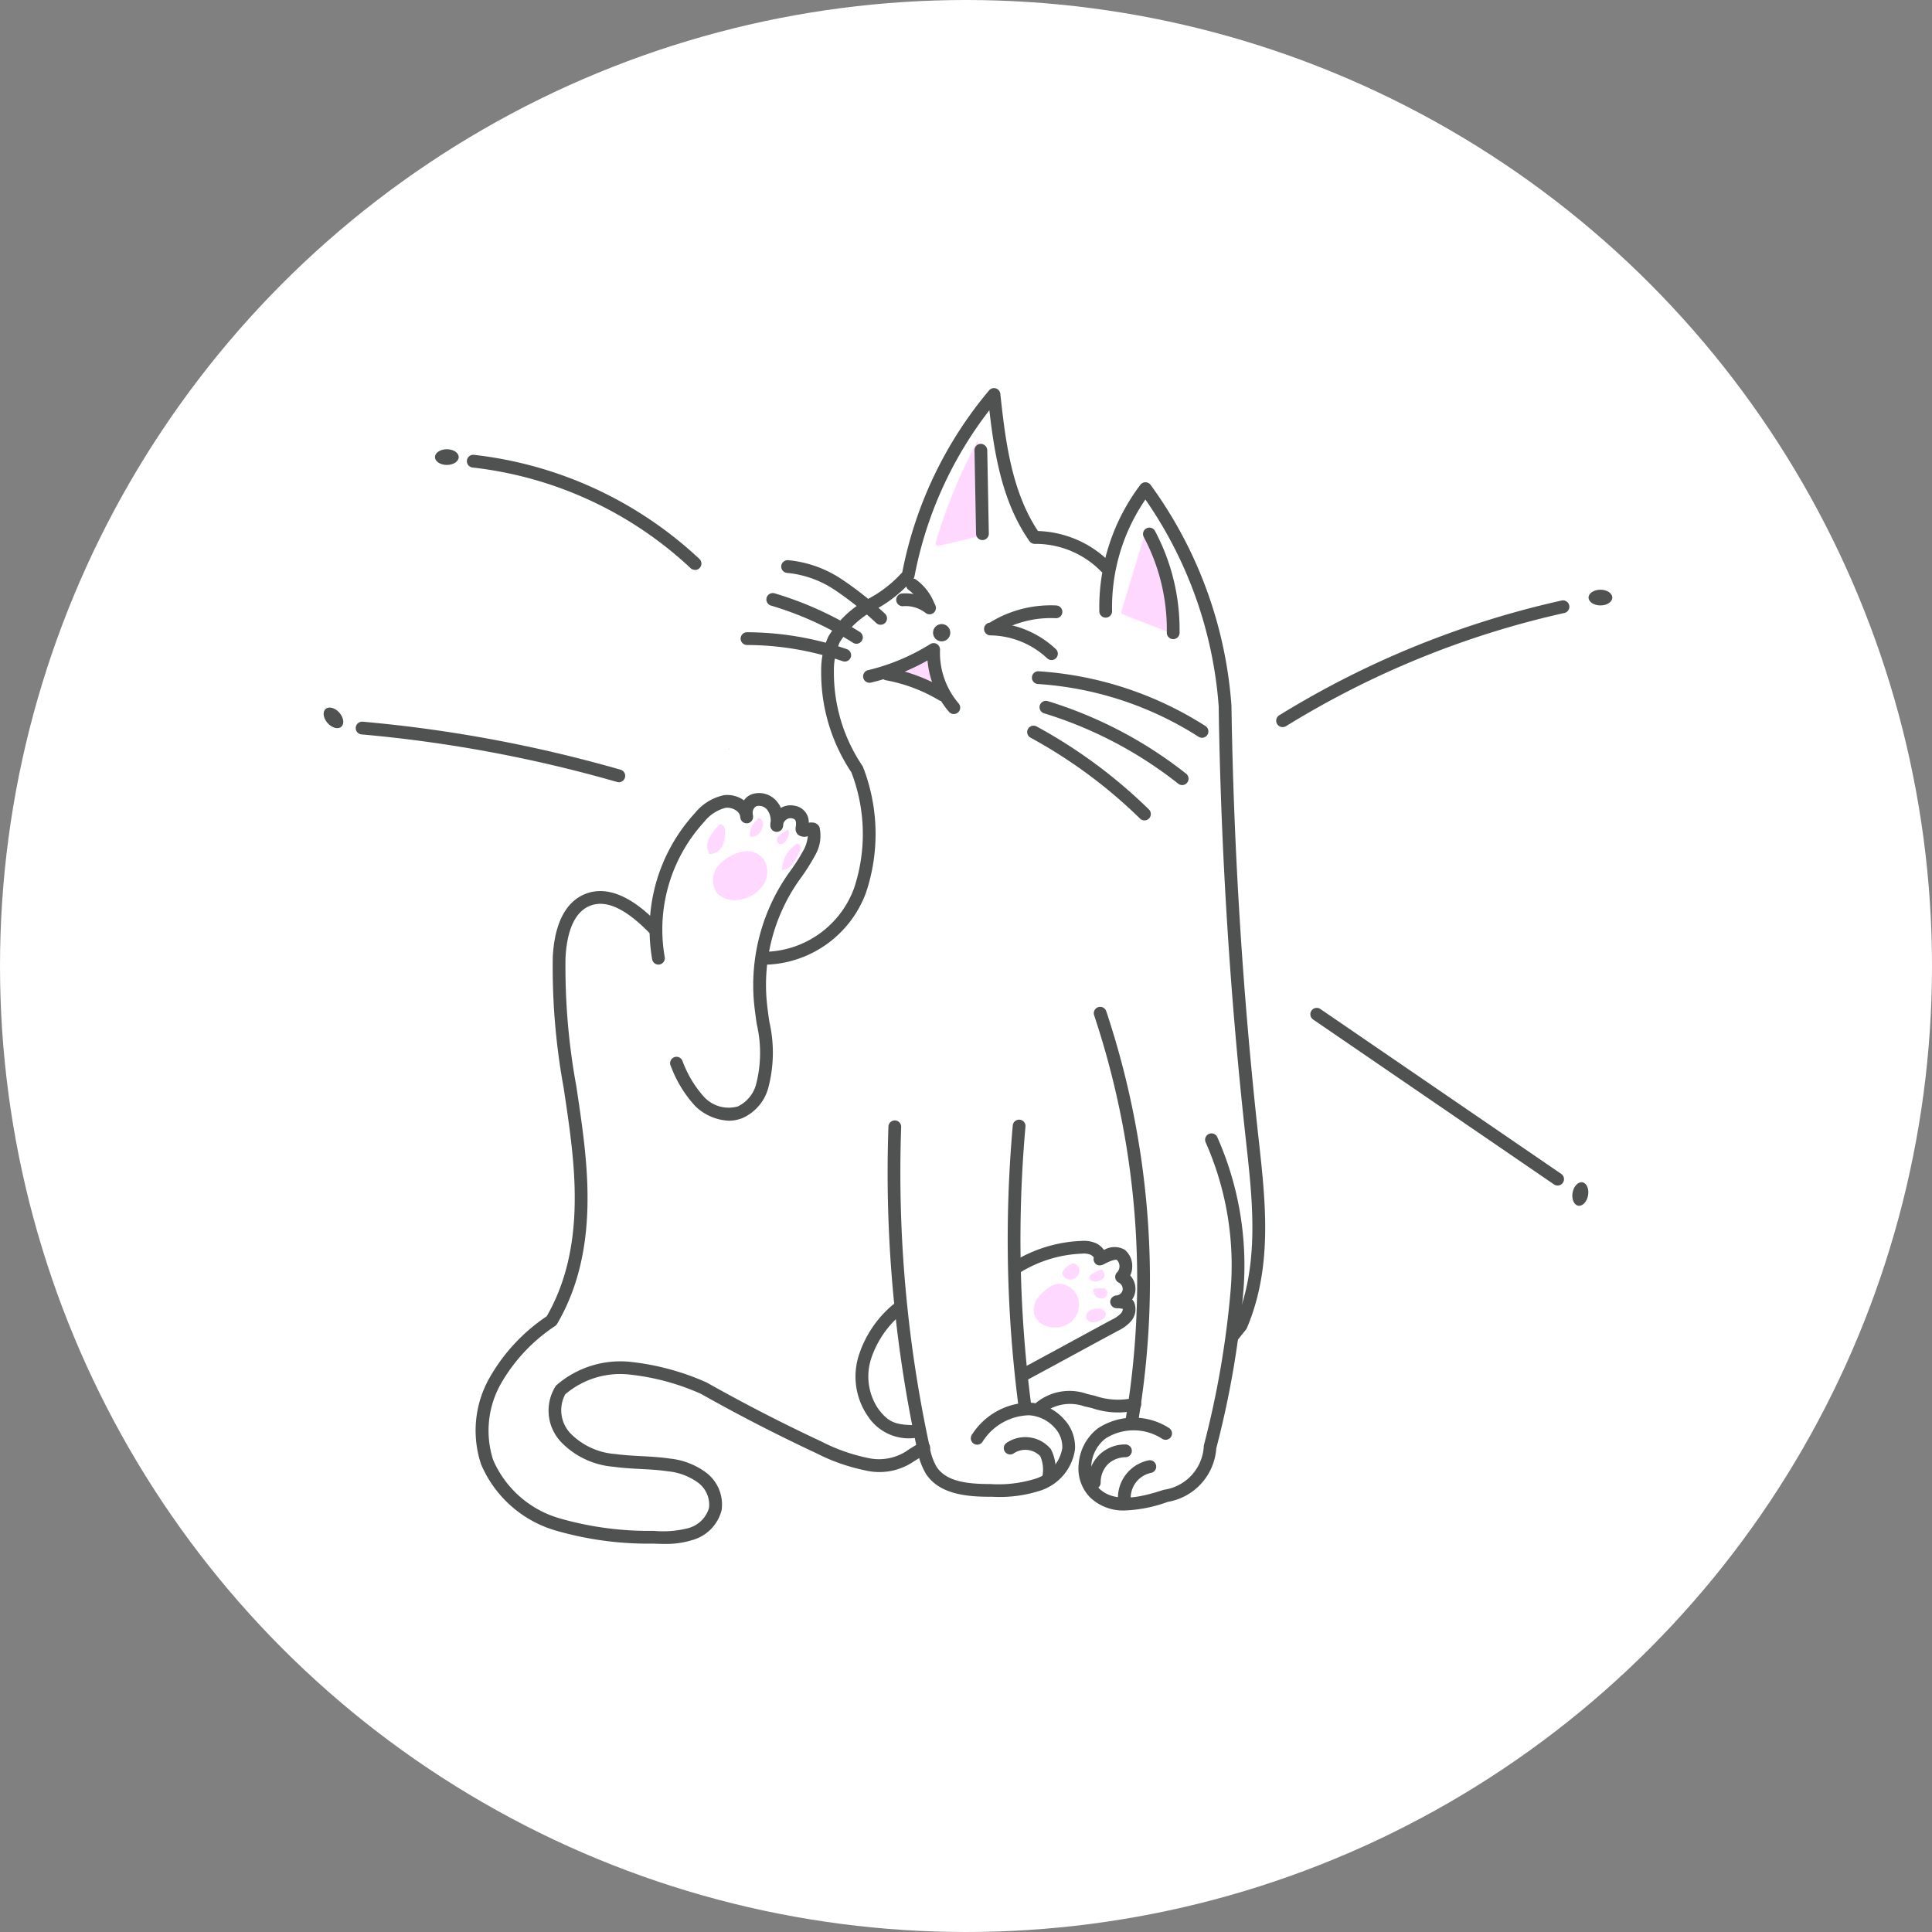 <svg xmlns="http://www.w3.org/2000/svg" width="116" height="116" viewBox="0 0 116 116">
  <rect x="0" y="0" width="116" height="116" fill="#808080" stroke="none"/>
  <g id="グループ_275" data-name="グループ 275" transform="translate(-759 -1708)">
    <circle id="楕円形_13" data-name="楕円形 13" cx="58" cy="58" r="58" transform="translate(759 1708)" fill="#fff"/>
    <g id="グループ_102" data-name="グループ 102" transform="translate(735.035 1455.948)">
      <path id="パス_783" data-name="パス 783" d="M74.622,309.492a6.285,6.285,0,0,0,3.865-4.45,15.173,15.173,0,0,0,.087-6.1,7.659,7.659,0,0,1-1.775-6.935,7.535,7.535,0,0,1,4.724-5.139,21.568,21.568,0,0,1,5.049-10.828,19.562,19.562,0,0,0,2.689,8.6,4.643,4.643,0,0,1,3.784,1.638.7.7,0,0,1,.546.4,27.934,27.934,0,0,1,2.054-5.349,58.482,58.482,0,0,1,4.381,9.123l1.262,18.956c.3,4.533.6,9.067,1,13.692a14.078,14.078,0,0,1-1.075,8.858,25.559,25.559,0,0,1-2.026,8.254,2.751,2.751,0,0,1-1.522,1.678,13.773,13.773,0,0,0-2.243.428,4.04,4.04,0,0,1-2.254-.031,1.774,1.774,0,0,1-1.226-1.7,2.63,2.63,0,0,1,.816-1.95,3.894,3.894,0,0,1,2.039-.885,1.855,1.855,0,0,0,.174-.6.625.625,0,0,0-.24-.555.927.927,0,0,0-.427-.115l-1.961-.2a5.754,5.754,0,0,0-2.113.049,1.454,1.454,0,0,0-.813.542,4.3,4.3,0,0,1,1.3,1.226,2.087,2.087,0,0,1,.293,1.721,2.9,2.9,0,0,1-2.209,1.619,10.852,10.852,0,0,1-4.346.224c-.611-.093-1.309-.321-1.478-.912a8.6,8.6,0,0,1-1-1.573,4.789,4.789,0,0,1-4.3.7l-6.766-3.356a22.459,22.459,0,0,0-4.248-1.755,6.183,6.183,0,0,0-4.447.257,1.758,1.758,0,0,0-1.946,1.157,2.44,2.44,0,0,0,.5,2.314,4.661,4.661,0,0,0,2.191,1.318q2.337.34,4.655.8a2.848,2.848,0,0,1,1.871.909,1.744,1.744,0,0,1-.134,2.018,2.754,2.754,0,0,1-1.884.951,5.972,5.972,0,0,1-2.533-.389A11.459,11.459,0,0,1,58.9,343a6.2,6.2,0,0,1-3.233-4.961,9.659,9.659,0,0,1,4.4-6.5,15.662,15.662,0,0,0,1.36-10.881,30.35,30.35,0,0,1-.068-14.007,3.758,3.758,0,0,1,2.845-.512,3.693,3.693,0,0,1,1.015.664,7.057,7.057,0,0,1,1.236,1.2,7.052,7.052,0,0,1,.935-4.074,11.924,11.924,0,0,1,2.744-3.209A2.779,2.779,0,0,1,71.39,300a.987.987,0,0,1,1.183.864.665.665,0,0,1,.717-.508c.32.044.577.362.715,1.056a.558.558,0,0,1,.815-.266.919.919,0,0,1,.365.874,2.9,2.9,0,0,1-.322.938,26.75,26.75,0,0,0-2.16,6.877A17.425,17.425,0,0,0,74.622,309.492Z" transform="translate(-2.926 -0.16)" fill="#fff"/>
      <path id="パス_784" data-name="パス 784" d="M107.407,286.77l-1.415,4.67a.144.144,0,0,0,.087.17l2.664,1.04a.147.147,0,0,0,.2-.146,20.743,20.743,0,0,0-1.046-5.276" transform="translate(-14.701 -2.671)" fill="#fed8ff"/>
      <path id="パス_785" data-name="パス 785" d="M94.11,281.207c.176-.782,0-.882-.157-1.724a33.3,33.3,0,0,0-2.513,6.094.166.166,0,0,0,.192.211c.925-.211,1.619-.395,2.565-.607a.16.16,0,0,0,.12-.2C93.852,283.306,94.285,281.459,94.11,281.207Z" transform="translate(-11.295 -0.966)" fill="#fed8ff"/>
      <path id="パス_786" data-name="パス 786" d="M73.589,296.6" transform="translate(-7.12 -4.97)" fill="#fed8ff"/>
      <path id="パス_787" data-name="パス 787" d="M75.29,303.651a.047.047,0,0,0-.08-.021C75.188,303.659,75.217,303.707,75.29,303.651Z" transform="translate(-7.498 -6.613)" fill="#fed8ff"/>
      <path id="パス_788" data-name="パス 788" d="M74.306,309.546a3.023,3.023,0,0,0-.639.8,1.024,1.024,0,0,0,0,.98.842.842,0,0,0,.745-.433,1.669,1.669,0,0,0,.2-.874.6.6,0,0,0-.072-.33C74.478,309.59,74.335,309.517,74.306,309.546Z" transform="translate(-7.11 -7.999)" fill="#fed8ff"/>
      <path id="パス_789" data-name="パス 789" d="M77.356,309.143a1.11,1.11,0,0,0-.473,1.031.6.6,0,0,0,.5-.146.866.866,0,0,0,.26-.465.558.558,0,0,0,0-.293.283.283,0,0,0-.2-.2C77.343,309.057,77.231,309.12,77.356,309.143Z" transform="translate(-7.889 -7.889)" fill="#fed8ff"/>
      <path id="パス_790" data-name="パス 790" d="M79.639,309.949a1.5,1.5,0,0,1-.326.223.683.683,0,0,0-.283.27.283.283,0,0,0,.077.355.291.291,0,0,0,.325-.044.848.848,0,0,0,.2-.285.682.682,0,0,0,.1-.3C79.728,310.058,79.662,309.943,79.639,309.949Z" transform="translate(-8.386 -8.095)" fill="#fed8ff"/>
      <path id="パス_791" data-name="パス 791" d="M80.251,311.1a1.9,1.9,0,0,0-.864,1.55,1,1,0,0,0,.662-.386,2.859,2.859,0,0,0,.379-.687.72.72,0,0,0,.077-.267.252.252,0,0,0-.121-.236C80.3,311.034,80.178,311.079,80.251,311.1Z" transform="translate(-8.477 -8.354)" fill="#fed8ff"/>
      <path id="パス_792" data-name="パス 792" d="M75.8,311.667a2.693,2.693,0,0,0-1.511.872,1.339,1.339,0,0,0-.047,1.641,1.515,1.515,0,0,0,1.481.35,2.056,2.056,0,0,0,1.294-.868,1.43,1.43,0,0,0,.02-1.513A1.265,1.265,0,0,0,75.8,311.667Z" transform="translate(-7.212 -8.491)" fill="#fed8ff"/>
      <path id="パス_793" data-name="パス 793" d="M100.124,345.732a2.9,2.9,0,0,0-.779.715,1.14,1.14,0,0,0-.171,1.01,1.126,1.126,0,0,0,.625.606,1.533,1.533,0,0,0,1.481-.149,1.382,1.382,0,0,0,.541-1.369,1.261,1.261,0,0,0-1.079-.977A1.013,1.013,0,0,0,100.124,345.732Z" transform="translate(-13.094 -16.429)" fill="#fed8ff"/>
      <path id="パス_794" data-name="パス 794" d="M102.014,343.961a1.059,1.059,0,0,0-.666.576.51.51,0,0,0,.487.4.564.564,0,0,0,.519-.377.478.478,0,0,0-.057-.44C102.2,344,102.025,343.941,102.014,343.961Z" transform="translate(-13.615 -16.052)" fill="#fed8ff"/>
      <path id="パス_795" data-name="パス 795" d="M104.255,344.426a2.832,2.832,0,0,0-.606.277.321.321,0,0,0-.157.161.223.223,0,0,0,.115.244.482.482,0,0,0,.283.044.658.658,0,0,0,.371-.13.344.344,0,0,0,.125-.354C104.345,344.54,104.186,344.457,104.255,344.426Z" transform="translate(-14.115 -16.162)" fill="#fed8ff"/>
      <path id="パス_796" data-name="パス 796" d="M104.452,345.923a1.591,1.591,0,0,0-.672.039.634.634,0,0,0,.17.43.451.451,0,0,0,.435.123.35.35,0,0,0,.247-.359C104.613,346,104.443,345.873,104.452,345.923Z" transform="translate(-14.184 -16.508)" fill="#fed8ff"/>
      <path id="パス_797" data-name="パス 797" d="M104.089,347.518a1.236,1.236,0,0,0-.6.083.422.422,0,0,0-.235.5.4.4,0,0,0,.344.224.978.978,0,0,0,.421-.081.831.831,0,0,0,.282-.158.334.334,0,0,0,.113-.291.342.342,0,0,0-.176-.225C104.154,347.524,104.056,347.5,104.089,347.518Z" transform="translate(-14.057 -16.884)" fill="#fed8ff"/>
      <path id="パス_798" data-name="パス 798" d="M87.87,297.451l3.036,1.1-.451-2.213-2.586,1.117" transform="translate(-10.462 -4.909)" fill="#ffdbff"/>
      <path id="パス_799" data-name="パス 799" d="M78.2,309.965c-.068,0-.136,0-.2,0a.382.382,0,0,1-.366-.4.391.391,0,0,1,.4-.367,5.824,5.824,0,0,0,5.276-3.819,10.322,10.322,0,0,0-.163-6.958,10.756,10.756,0,0,1-1.813-6.055,4.832,4.832,0,0,1,.434-2.1,6.208,6.208,0,0,1,2.492-2.311,7.442,7.442,0,0,0,1.944-1.542,24.085,24.085,0,0,1,5.213-10.923.383.383,0,0,1,.673.205c.3,2.732.649,5.819,2.261,8.24a6.378,6.378,0,0,1,4.33,1.883.383.383,0,0,1-.526.557,5.509,5.509,0,0,0-3.979-1.668.391.391,0,0,1-.336-.162c-1.635-2.338-2.1-5.21-2.408-7.861a23.452,23.452,0,0,0-4.493,9.964.387.387,0,0,1-.07.157,7.84,7.84,0,0,1-2.2,1.8,5.564,5.564,0,0,0-2.215,2,4.111,4.111,0,0,0-.355,1.773,9.986,9.986,0,0,0,1.712,5.658.394.394,0,0,1,.044.088,11.094,11.094,0,0,1,.168,7.532A6.612,6.612,0,0,1,78.2,309.965Z" transform="translate(-8.065)" fill="#505151"/>
      <path id="パス_800" data-name="パス 800" d="M66.748,353.975c-.238,0-.472-.008-.7-.016a20.053,20.053,0,0,1-5.875-.79,6.988,6.988,0,0,1-4.465-3.972,6.418,6.418,0,0,1,.491-5.166,10.956,10.956,0,0,1,3.448-3.722c1.985-3.43,1.824-7.43,1.461-10.539-.123-1.054-.285-2.127-.44-3.165a40.175,40.175,0,0,1-.656-7.861c.1-2,.767-3.311,1.938-3.788,1.912-.774,3.819,1.19,4.447,1.837a.383.383,0,0,1-.55.533c-1.465-1.509-2.644-2.05-3.608-1.66-1.105.45-1.4,1.942-1.462,3.114a39.553,39.553,0,0,0,.649,7.711c.156,1.044.319,2.123.444,3.19.38,3.249.542,7.445-1.6,11.087a.387.387,0,0,1-.11.119,10.265,10.265,0,0,0-3.279,3.5,5.732,5.732,0,0,0-.45,4.544,6.231,6.231,0,0,0,3.995,3.511,19.462,19.462,0,0,0,5.653.75,6.016,6.016,0,0,0,2.077-.166,1.767,1.767,0,0,0,1.239-1.221,1.652,1.652,0,0,0-.665-1.511,3.664,3.664,0,0,0-1.8-.677c-.539-.081-1.1-.111-1.647-.14s-1.086-.058-1.633-.135a4.91,4.91,0,0,1-3.155-1.5,2.745,2.745,0,0,1-.288-3.373,5.853,5.853,0,0,1,4.448-1.426,15.177,15.177,0,0,1,4.588,1.236c2.275,1.28,4.577,2.465,6.888,3.544a10.834,10.834,0,0,0,2.737.977,3.037,3.037,0,0,0,2.33-.364c.2-.139.333-.218.464-.3s.245-.148.4-.247a.383.383,0,1,1,.424.637c-.161.107-.292.186-.423.266s-.245.149-.4.248a3.663,3.663,0,0,1-2.922.514,11.5,11.5,0,0,1-2.935-1.039c-2.329-1.088-4.648-2.281-6.894-3.548a14.172,14.172,0,0,0-4.305-1.162,5.073,5.073,0,0,0-3.85,1.193,2.024,2.024,0,0,0,.317,2.34,4.187,4.187,0,0,0,2.683,1.239c.513.072,1.049.1,1.567.128.563.031,1.144.061,1.72.147a4.4,4.4,0,0,1,2.168.836,2.4,2.4,0,0,1,.939,2.253,2.5,2.5,0,0,1-1.75,1.8A5.217,5.217,0,0,1,66.748,353.975Z" transform="translate(-2.858 -9.225)" fill="#505151"/>
      <path id="パス_801" data-name="パス 801" d="M99.435,355.411a.383.383,0,0,1-.285-.639,3.162,3.162,0,0,1,3.17-.619c.152.034.3.07.459.107a4.26,4.26,0,0,0,2.277.145.383.383,0,1,1,.241.727A4.864,4.864,0,0,1,102.6,355c-.149-.036-.3-.071-.446-.1a2.581,2.581,0,0,0-2.436.382A.381.381,0,0,1,99.435,355.411Z" transform="translate(-13.078 -18.405)" fill="#505151"/>
      <path id="パス_802" data-name="パス 802" d="M112.26,334.395a.383.383,0,0,1-.3-.623l.482-.6c1.45-3.473,1.037-7.209.638-10.824l-.018-.162c-.949-8.6-1.5-17.351-1.629-26.005a24.945,24.945,0,0,0-4.4-12.41,11.44,11.44,0,0,0-2,6.7.384.384,0,0,1-.375.391.38.38,0,0,1-.391-.375,12.2,12.2,0,0,1,2.464-7.6.383.383,0,0,1,.306-.152h0a.383.383,0,0,1,.306.153A25.6,25.6,0,0,1,112.2,296.14c.132,8.657.679,17.382,1.625,25.96l.018.162c.411,3.729.837,7.584-.715,11.254a.414.414,0,0,1-.054.09l-.516.644A.38.38,0,0,1,112.26,334.395Z" transform="translate(-14.297 -1.727)" fill="#505151"/>
      <path id="パス_803" data-name="パス 803" d="M106.123,349.065a.477.477,0,0,1-.064-.005.383.383,0,0,1-.313-.442,50.325,50.325,0,0,0-1.891-24.261.383.383,0,0,1,.727-.243,51.1,51.1,0,0,1,1.919,24.632A.384.384,0,0,1,106.123,349.065Z" transform="translate(-14.197 -11.348)" fill="#505151"/>
      <path id="パス_804" data-name="パス 804" d="M105.435,356.407a2.864,2.864,0,0,1-2.1-.78,2.472,2.472,0,0,1-.692-1.972,2.988,2.988,0,0,1,1.152-2.175,3.923,3.923,0,0,1,4.271-.026.383.383,0,1,1-.4.655,3.146,3.146,0,0,0-3.417-.015,2.241,2.241,0,0,0-.845,1.614,1.72,1.72,0,0,0,.466,1.374c.925.915,2.559.525,3.88.086a2.79,2.79,0,0,0,2.41-2.661,55.709,55.709,0,0,0,1.6-9.2,18.236,18.236,0,0,0-1.489-9,.383.383,0,0,1,.691-.33,18.969,18.969,0,0,1,1.563,9.375,56.379,56.379,0,0,1-1.617,9.327,3.507,3.507,0,0,1-2.914,3.214A8.371,8.371,0,0,1,105.435,356.407Z" transform="translate(-13.916 -13.666)" fill="#505151"/>
      <path id="パス_805" data-name="パス 805" d="M98.123,350.3a.383.383,0,0,1-.379-.333,77.58,77.58,0,0,1-.352-16.921.383.383,0,0,1,.763.068,76.766,76.766,0,0,0,.349,16.753.383.383,0,0,1-.33.43A.375.375,0,0,1,98.123,350.3Z" transform="translate(-12.619 -13.419)" fill="#505151"/>
      <path id="パス_806" data-name="パス 806" d="M93.958,355.354h-.126c-1.454,0-3.048-.164-3.846-1.36a4.254,4.254,0,0,1-.537-1.488,78.7,78.7,0,0,1-1.726-19.366.383.383,0,1,1,.765.028,77.946,77.946,0,0,0,1.71,19.176,3.514,3.514,0,0,0,.425,1.226c.6.894,1.9,1.018,3.21,1.02a7.464,7.464,0,0,0,2.768-.336,2.34,2.34,0,0,0,1.56-1.809,1.673,1.673,0,0,0-.456-1.232,2.236,2.236,0,0,0-1.537-.752,3.4,3.4,0,0,0-2.8,1.6.383.383,0,1,1-.63-.436A4.156,4.156,0,0,1,96.2,349.7a3.012,3.012,0,0,1,2.078,1.009,2.433,2.433,0,0,1,.647,1.8,3.049,3.049,0,0,1-2.045,2.464A7.966,7.966,0,0,1,93.958,355.354Z" transform="translate(-10.416 -13.434)" fill="#505151"/>
      <path id="パス_807" data-name="パス 807" d="M88.78,355.164a2.936,2.936,0,0,1-2.879-1.3,4.189,4.189,0,0,1-.541-3.66,6.621,6.621,0,0,1,2.036-3.026.383.383,0,0,1,.511.571,5.88,5.88,0,0,0-1.812,2.671,3.468,3.468,0,0,0,.422,2.989c.6.806,1.018.991,2.263.991a.383.383,0,1,1,0,.766Z" transform="translate(-9.829 -16.782)" fill="#505151"/>
      <path id="パス_808" data-name="パス 808" d="M109.5,292.989H109.5a.383.383,0,0,1-.377-.389,11.851,11.851,0,0,0-1.377-5.731.383.383,0,1,1,.676-.359,12.616,12.616,0,0,1,1.467,6.1A.382.382,0,0,1,109.5,292.989Z" transform="translate(-15.101 -2.562)" fill="#505151"/>
      <path id="パス_809" data-name="パス 809" d="M94.961,285.5a.384.384,0,0,1-.383-.376l-.094-5.013a.383.383,0,0,1,.376-.39.4.4,0,0,1,.39.375l.094,5.014a.383.383,0,0,1-.375.39Z" transform="translate(-12.009 -1.021)" fill="#505151"/>
      <circle id="楕円形_74" data-name="楕円形 74" cx="0.519" cy="0.519" r="0.519" transform="translate(79.985 289.522)" fill="#505151"/>
      <path id="パス_810" data-name="パス 810" d="M95.934,294.079a.383.383,0,0,1-.2-.712,6.953,6.953,0,0,1,3.914-.979.383.383,0,0,1-.039.765,6.21,6.21,0,0,0-3.479.87A.38.38,0,0,1,95.934,294.079Z" transform="translate(-12.259 -3.983)" fill="#505151"/>
      <path id="パス_811" data-name="パス 811" d="M99.291,295.981a.379.379,0,0,1-.263-.1,5.092,5.092,0,0,0-3.41-1.38.383.383,0,0,1,0-.766h0a5.86,5.86,0,0,1,3.928,1.59.383.383,0,0,1-.264.66Z" transform="translate(-12.186 -4.3)" fill="#505151"/>
      <path id="パス_812" data-name="パス 812" d="M90.477,292.329a.383.383,0,0,1-.359-.25,2.426,2.426,0,0,0-.849-1.118.383.383,0,0,1,.448-.621,3.2,3.2,0,0,1,1.119,1.474.383.383,0,0,1-.359.516Z" transform="translate(-10.752 -3.489)" fill="#505151"/>
      <path id="パス_813" data-name="パス 813" d="M90.35,292.7a.378.378,0,0,1-.236-.082,1.942,1.942,0,0,0-1.35-.405.383.383,0,1,1-.063-.764,2.739,2.739,0,0,1,1.886.567.383.383,0,0,1-.237.684Z" transform="translate(-10.574 -3.764)" fill="#505151"/>
      <path id="パス_814" data-name="パス 814" d="M91.2,299.6a.383.383,0,0,1-.29-.133,5.492,5.492,0,0,1-1.289-3.084,12.911,12.911,0,0,1-3.4,1.331.383.383,0,1,1-.167-.748,12.535,12.535,0,0,0,3.734-1.567.383.383,0,0,1,.583.342,4.7,4.7,0,0,0,1.12,3.226.383.383,0,0,1-.291.633Z" transform="translate(-9.967 -4.677)" fill="#505151"/>
      <path id="パス_815" data-name="パス 815" d="M90.837,299.275a.384.384,0,0,1-.2-.054,9.575,9.575,0,0,0-3.187-1.2.383.383,0,0,1,.139-.754,10.368,10.368,0,0,1,3.442,1.3.383.383,0,0,1-.2.712Z" transform="translate(-10.291 -5.124)" fill="#505151"/>
      <path id="パス_816" data-name="パス 816" d="M85.3,292.72a.381.381,0,0,1-.255-.1,19.482,19.482,0,0,0-2.493-1.99,6.178,6.178,0,0,0-2.859-1.023.383.383,0,0,1-.357-.408.39.39,0,0,1,.408-.357,6.937,6.937,0,0,1,3.216,1.14,19.982,19.982,0,0,1,2.6,2.067.383.383,0,0,1-.255.669Z" transform="translate(-8.465 -3.156)" fill="#505151"/>
      <path id="パス_817" data-name="パス 817" d="M83.574,294.463a.383.383,0,0,1-.2-.059,19.824,19.824,0,0,0-4.929-2.234.383.383,0,0,1,.218-.735,20.567,20.567,0,0,1,5.119,2.321.383.383,0,0,1-.2.707Z" transform="translate(-8.191 -3.759)" fill="#505151"/>
      <path id="パス_818" data-name="パス 818" d="M82.41,296.252a.4.4,0,0,1-.125-.021,17.782,17.782,0,0,0-5.747-.974.383.383,0,0,1,0-.766h0a18.579,18.579,0,0,1,5.993,1.015.383.383,0,0,1-.125.745Z" transform="translate(-7.721 -4.478)" fill="#505151"/>
      <path id="パス_819" data-name="パス 819" d="M109.193,301.543a.383.383,0,0,1-.206-.061,20.35,20.35,0,0,0-9.661-3.169.383.383,0,0,1,.049-.764,21.123,21.123,0,0,1,10.026,3.289.383.383,0,0,1-.208.705Z" transform="translate(-13.058 -5.193)" fill="#505151"/>
      <path id="パス_820" data-name="パス 820" d="M108.144,304.923a.38.38,0,0,1-.237-.082,24.626,24.626,0,0,0-8.071-4.231.383.383,0,0,1,.224-.732,25.384,25.384,0,0,1,8.32,4.362.383.383,0,0,1-.237.683Z" transform="translate(-13.198 -5.734)" fill="#505151"/>
      <path id="パス_821" data-name="パス 821" d="M105.656,307.5a.381.381,0,0,1-.267-.109,29.686,29.686,0,0,0-6.575-4.859.383.383,0,1,1,.367-.673,30.452,30.452,0,0,1,6.743,4.984.383.383,0,0,1-.268.656Z" transform="translate(-12.976 -6.19)" fill="#505151"/>
      <path id="パス_822" data-name="パス 822" d="M61.782,305.136a.39.39,0,0,1-.106-.015,81.747,81.747,0,0,0-15.343-2.856.383.383,0,0,1-.348-.415.39.39,0,0,1,.415-.349,82.514,82.514,0,0,1,15.487,2.884.383.383,0,0,1-.106.751Z" transform="translate(-0.661 -6.118)" fill="#505151"/>
      <path id="パス_823" data-name="パス 823" d="M68.4,287.492a.383.383,0,0,1-.263-.1,22.887,22.887,0,0,0-13.084-6.045.383.383,0,1,1,.084-.761,23.659,23.659,0,0,1,13.524,6.248.383.383,0,0,1-.262.663Z" transform="translate(-2.703 -1.223)" fill="#505151"/>
      <path id="パス_824" data-name="パス 824" d="M73.8,326.771a3.073,3.073,0,0,1-2.051-.884,7.352,7.352,0,0,1-1.462-2.4.383.383,0,1,1,.7-.309,6.677,6.677,0,0,0,1.295,2.162,2.016,2.016,0,0,0,2.041.569,2.075,2.075,0,0,0,1.069-1.26,7.569,7.569,0,0,0,.054-3.69c-.067-.474-.135-.947-.174-1.416a11.68,11.68,0,0,1,2.125-7.677,11.85,11.85,0,0,0,.905-1.422,2.267,2.267,0,0,0,.214-.757.639.639,0,0,1-.607-.1.516.516,0,0,1-.127-.4c.081-.5-.051-.531-.236-.574a.415.415,0,0,0-.348.1.461.461,0,0,0-.152.213c0,.06-.011.12-.021.18a.383.383,0,0,1-.761-.048,1.07,1.07,0,0,1,.021-.242,1.068,1.068,0,0,0-.2-.7.63.63,0,0,0-.664-.229.458.458,0,0,0-.216.446,1.293,1.293,0,0,1,.021.172.383.383,0,0,1-.758.1,1.363,1.363,0,0,1-.024-.159.544.544,0,0,0-.182-.261.925.925,0,0,0-.684-.2,2.376,2.376,0,0,0-1.272.827,9.578,9.578,0,0,0-2.382,8.143.383.383,0,0,1-.753.139,10.355,10.355,0,0,1,2.576-8.805,3.049,3.049,0,0,1,1.725-1.062,1.7,1.7,0,0,1,1.208.309,1.008,1.008,0,0,1,.478-.369,1.382,1.382,0,0,1,1.527.471,1.591,1.591,0,0,1,.212.352,1.157,1.157,0,0,1,.826-.13.994.994,0,0,1,.847,1.019.858.858,0,0,1,.319,0,.475.475,0,0,1,.329.273,2.325,2.325,0,0,1-.234,1.629,12.632,12.632,0,0,1-.963,1.516,10.908,10.908,0,0,0-1.984,7.167c.038.454.1.912.169,1.37a8.258,8.258,0,0,1-.092,4.062,2.793,2.793,0,0,1-1.5,1.707A2.157,2.157,0,0,1,73.8,326.771Z" transform="translate(-6.047 -7.43)" fill="#505151"/>
      <path id="パス_825" data-name="パス 825" d="M135.654,334.6a.379.379,0,0,1-.215-.067l-14.462-9.9a.383.383,0,0,1,.432-.633l14.462,9.9a.383.383,0,0,1-.217.7Z" transform="translate(-18.169 -11.367)" fill="#505151"/>
      <path id="パス_826" data-name="パス 826" d="M118.514,299.6a.383.383,0,0,1-.2-.709A55.128,55.128,0,0,1,135.267,292a.383.383,0,1,1,.167.748,54.322,54.322,0,0,0-16.719,6.8A.386.386,0,0,1,118.514,299.6Z" transform="translate(-17.542 -3.892)" fill="#505151"/>
      <path id="パス_827" data-name="パス 827" d="M98.172,350.569a.383.383,0,0,1-.182-.72c.948-.51,1.824-.986,2.7-1.462s1.756-.954,2.7-1.464a1.871,1.871,0,0,0,.538-.371.444.444,0,0,0,.114-.273,1.582,1.582,0,0,0-.367-.039.394.394,0,0,1-.389-.378.4.4,0,0,1,.383-.39.414.414,0,0,0,.364-.335.428.428,0,0,0-.228-.43.384.384,0,0,1-.1-.627.538.538,0,0,0-.028-.749c-.009,0-.17-.05-.756.259-.327.172-.5.021-.571-.087a.383.383,0,0,1-.049-.312.644.644,0,0,0-.2-.165,1.149,1.149,0,0,0-.532-.062,7.62,7.62,0,0,0-3.71,1.142.383.383,0,1,1-.405-.65,8.384,8.384,0,0,1,4.084-1.257,1.827,1.827,0,0,1,.9.141,1.288,1.288,0,0,1,.475.4,1.24,1.24,0,0,1,1.242-.012,1.254,1.254,0,0,1,.453.938,1.311,1.311,0,0,1-.12.609,1.186,1.186,0,0,1,.3.983,1.158,1.158,0,0,1-.187.462.543.543,0,0,1,.131.185,1.112,1.112,0,0,1-.221,1.141,2.482,2.482,0,0,1-.758.548c-.947.509-1.824.986-2.7,1.462s-1.755.953-2.7,1.463A.375.375,0,0,1,98.172,350.569Z" transform="translate(-12.662 -15.64)" fill="#505151"/>
      <path id="パス_828" data-name="パス 828" d="M106.109,362.1a.382.382,0,0,1-.382-.371,2.3,2.3,0,0,1,1.818-2.326.383.383,0,1,1,.162.748,1.538,1.538,0,0,0-1.214,1.553.383.383,0,0,1-.371.394Z" transform="translate(-14.639 -19.664)" fill="#505151"/>
      <path id="パス_829" data-name="パス 829" d="M106.3,358.453" transform="translate(-14.773 -19.444)" fill="#fff" stroke="#505151" stroke-miterlimit="10" stroke-width="1"/>
      <g id="グループ_100" data-name="グループ 100" transform="translate(84.234 338.356)">
        <path id="パス_830" data-name="パス 830" d="M97.281,358.364a1.621,1.621,0,0,1,2.124.274,2.363,2.363,0,0,1,.186,1.468" transform="translate(-96.897 -357.717)" fill="#fff"/>
        <path id="パス_831" data-name="パス 831" d="M99.474,360.372a.383.383,0,0,1-.366-.5,2.029,2.029,0,0,0-.136-1.141,1.245,1.245,0,0,0-1.621-.155.383.383,0,1,1-.375-.668,2,2,0,0,1,2.629.393,2.7,2.7,0,0,1,.235,1.8A.383.383,0,0,1,99.474,360.372Z" transform="translate(-96.78 -357.6)" fill="#505151"/>
      </g>
      <g id="グループ_101" data-name="グループ 101" transform="translate(89.286 338.776)">
        <path id="パス_832" data-name="パス 832" d="M105.745,358.651a1.887,1.887,0,0,0-1.285.5,1.911,1.911,0,0,0-.584,1.411" transform="translate(-103.492 -358.266)" fill="#fff"/>
        <path id="パス_833" data-name="パス 833" d="M103.758,360.825a.383.383,0,0,1-.382-.373,2.3,2.3,0,0,1,.705-1.7,2.215,2.215,0,0,1,1.55-.6.383.383,0,0,1,.379.387.378.378,0,0,1-.387.379,1.565,1.565,0,0,0-1.02.393,1.54,1.54,0,0,0-.463,1.121.384.384,0,0,1-.373.394Z" transform="translate(-103.375 -358.149)" fill="#505151"/>
      </g>
      <ellipse id="楕円形_75" data-name="楕円形 75" cx="0.713" cy="0.472" rx="0.713" ry="0.472" transform="translate(50.081 279.024)" fill="#505151"/>
      <ellipse id="楕円形_76" data-name="楕円形 76" cx="0.713" cy="0.472" rx="0.713" ry="0.472" transform="translate(119.344 287.459)" fill="#505151"/>
      <ellipse id="楕円形_77" data-name="楕円形 77" cx="0.713" cy="0.472" rx="0.713" ry="0.472" transform="matrix(0.179, -0.984, 0.984, 0.179, 118.258, 324.359)" fill="#505151"/>
      <ellipse id="楕円形_78" data-name="楕円形 78" cx="0.472" cy="0.713" rx="0.472" ry="0.713" transform="translate(43.16 294.933) rotate(-41.568)" fill="#505151"/>
    </g>
  </g>
</svg>
